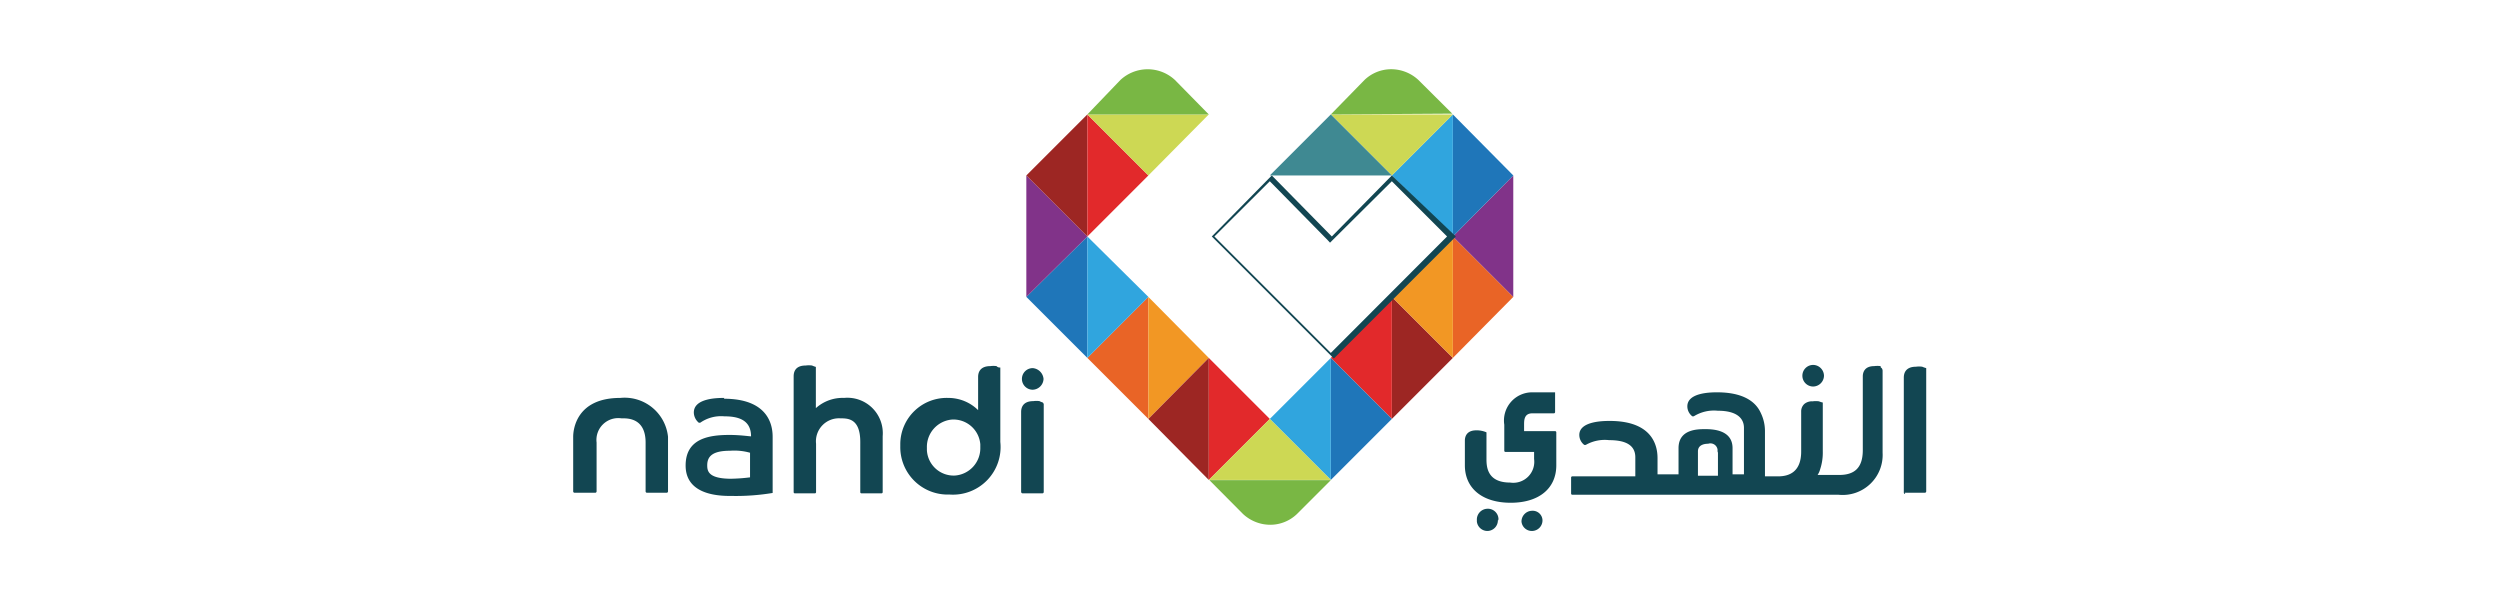 <svg id="Layer_1" data-name="Layer 1" xmlns="http://www.w3.org/2000/svg" viewBox="0 0 124.96 30"><polygon points="57.4 14.84 54.35 17.89 57.4 20.94 57.4 14.84" fill="#e96426"/><polygon points="54.35 11.82 51.3 14.84 54.35 17.89 54.35 11.82" fill="#1f76b9"/><polygon points="54.35 11.82 57.4 14.84 54.35 17.89 54.35 11.82" fill="#30a5de"/><polygon points="57.4 14.84 60.42 17.89 57.4 20.94 57.4 14.84" fill="#f29724"/><polygon points="51.3 8.77 54.35 11.82 51.3 14.84 51.3 8.77" fill="#813389"/><polygon points="54.35 5.72 51.3 8.77 54.35 11.82 54.35 5.72" fill="#9d2623"/><polygon points="54.35 5.72 57.4 8.77 54.35 11.82 54.35 5.72" fill="#e2292b"/><polygon points="60.42 5.72 57.4 8.77 54.35 5.72 60.42 5.72" fill="#cdd854"/><path d="M60.42,5.72,58.73,4A2,2,0,0,0,56,4L54.35,5.72Z" fill="#79b744"/><polygon points="60.42 23.99 57.4 20.94 60.42 17.89 60.42 23.99" fill="#9d2623"/><polygon points="60.42 23.99 63.47 20.94 60.42 17.89 60.42 23.99" fill="#e2292b"/><polygon points="69.57 14.84 72.62 17.89 69.57 20.94 69.57 14.84" fill="#9d2623"/><polygon points="72.62 11.82 75.64 14.84 72.62 17.89 72.62 11.82" fill="#e96426"/><polygon points="72.62 11.82 69.57 14.84 72.62 17.89 72.62 11.82" fill="#f29724"/><polygon points="69.57 14.84 66.52 17.89 69.57 20.94 69.57 14.84" fill="#e2292b"/><polygon points="75.64 8.77 72.62 11.82 75.64 14.84 75.64 8.77" fill="#813389"/><polygon points="72.62 5.72 75.64 8.77 72.62 11.82 72.62 5.72" fill="#1f76b9"/><polygon points="72.62 5.72 69.57 8.77 72.62 11.82 72.62 5.72" fill="#30a5de"/><polygon points="66.52 5.72 69.57 8.77 72.62 5.72 66.52 5.72" fill="#cdd854"/><path d="M66.52,5.72,68.2,4a1.93,1.93,0,0,1,1.33-.54A2,2,0,0,1,70.9,4l1.69,1.68Z" fill="#79b744"/><polygon points="66.52 23.99 69.57 20.94 66.52 17.89 66.52 23.99" fill="#1f76b9"/><polygon points="66.52 23.99 63.47 20.94 66.52 17.89 66.52 23.99" fill="#30a5de"/><polygon points="66.52 23.99 63.47 20.94 60.42 23.99 66.52 23.99" fill="#cdd854"/><polygon points="69.57 8.77 66.52 5.72 63.47 8.77 69.57 8.77" fill="#3f8992"/><path d="M66.52,24l-1.69,1.69a1.93,1.93,0,0,1-1.33.54,2,2,0,0,1-1.37-.54L60.45,24Z" fill="#79b744"/><path d="M69.57,9.06l2.76,2.76-5.81,5.82L60.7,11.82l2.77-2.76L66.36,12l.12.13.13-.13Zm0-.29-3,3.05-3-3.05-3,3.05,6.1,6.1,6.1-6.1Z" fill="#124652"/><path d="M77.73,19.61H76.62a1.41,1.41,0,0,0-1.43,1.62v1.3a.06.06,0,0,0,.06.06h1.43v.35a1.05,1.05,0,0,1-1.2,1.18c-1.15,0-1.18-.8-1.18-1.18V21.61s0,0,0,0a1.22,1.22,0,0,0-.51-.1c-.51,0-.57.35-.57.51v1.24c0,1.14.86,1.87,2.29,1.87s2.28-.73,2.28-1.87V21.61a.06.06,0,0,0-.06-.06H76.18v-.32c0-.22,0-.57.41-.57h1.08s.06,0,.06-.07v-1h0" fill="#124652"/><path d="M95.21,24.63h1a.07.07,0,0,0,.07-.07V18.4s0,0,0,0a1.59,1.59,0,0,1-.2-.07,1.09,1.09,0,0,0-.31,0c-.54,0-.61.35-.61.54v5.75s0,.07.07.07" fill="#124652"/><path d="M94,18.3a1.16,1.16,0,0,0-.32,0c-.51,0-.57.35-.57.51v3.69c0,.92-.45,1.24-1.18,1.24H90.85a.93.93,0,0,0,.13-.29,2.63,2.63,0,0,0,.13-.89V20.12s0,0,0,0a.93.93,0,0,1-.19-.06,1.19,1.19,0,0,0-.32,0,.59.59,0,0,0-.41.13.5.5,0,0,0-.16.38v2c0,1-.58,1.24-1.15,1.24h-.66V21.55a2.07,2.07,0,0,0-.2-.89c-.12-.26-.5-1.05-2.19-1.05-.28,0-1.49,0-1.49.7a.63.63,0,0,0,.25.5h.07a1.91,1.91,0,0,1,1.2-.28c1.24,0,1.31.63,1.31.86v2.32H86.6V22.4c0-.92-1-.95-1.37-.95s-1.33,0-1.33.95v1.31H82.85v-.77c0-.35,0-1.9-2.39-1.9-.28,0-1.52,0-1.52.7a.63.63,0,0,0,.25.5h.07A1.92,1.92,0,0,1,80.43,22c.83,0,1.31.25,1.31.86v.95H78.59a.06.06,0,0,0-.06.06v.8a.06.06,0,0,0,.06.06H91.9a2,2,0,0,0,2.2-2.1v-4.1s0,0,0,0,0-.12-.09-.16m-8.14,4.26v1.15h-1V22.56c0-.38.44-.38.51-.38a.36.36,0,0,1,.47.29s0,.06,0,.09" fill="#124652"/><path d="M91.17,18.78a.55.55,0,0,1-.54.54.54.54,0,1,1,0-1.08h0a.55.55,0,0,1,.54.54" fill="#124652"/><path d="M77.1,26a.53.53,0,0,1-.51.54h0a.52.52,0,0,1-.54-.47v0a.54.54,0,0,1,.54-.54.49.49,0,0,1,.51.51h0" fill="#124652"/><path d="M74.87,26a.53.53,0,0,1-.51.54h0a.53.53,0,0,1-.54-.47V26a.54.54,0,0,1,.51-.57.53.53,0,0,1,.57.51.09.09,0,0,0,0,.06" fill="#124652"/><path d="M36.21,19.89c-.32,0-1.53,0-1.53.73a.68.68,0,0,0,.25.51H35a1.82,1.82,0,0,1,1.21-.32c.66,0,1.33.16,1.33,1-.1,0-.54-.07-1.08-.07-1.05,0-2.19.19-2.19,1.53,0,1.56,1.87,1.52,2.35,1.52a11.23,11.23,0,0,0,2-.15s0,0,0-.07v-2.7c0-.35,0-1.94-2.44-1.94m.38,4c-1.15,0-1.21-.38-1.21-.67,0-.44.25-.73,1.14-.73a2.89,2.89,0,0,1,1,.1v1.23a8.68,8.68,0,0,1-1,.07" fill="#124652"/><path d="M42.21,19.89a2,2,0,0,0-1.43.51v-2s0,0,0-.06a1.46,1.46,0,0,1-.19-.07,1.16,1.16,0,0,0-.32,0c-.54,0-.6.35-.6.54V24.6a.06.06,0,0,0,.06.06h1a.06.06,0,0,0,.06-.06V22.18A1.15,1.15,0,0,1,42,20.91c.38,0,1,0,1,1.18V24.6a.06.06,0,0,0,.06.06h1a.06.06,0,0,0,.06-.06V21.8a1.77,1.77,0,0,0-1.94-1.91" fill="#124652"/><path d="M52.16,20.12a.53.53,0,0,1-.2-.07,1.09,1.09,0,0,0-.31,0c-.54,0-.61.35-.61.54v4a.08.08,0,0,0,.07.07h1a.07.07,0,0,0,.06-.07V20.18l-.06-.06" fill="#124652"/><path d="M31,19.89c-2.2,0-2.35,1.59-2.35,1.94v2.73a.07.07,0,0,0,.06.07h1.05a.07.07,0,0,0,.06-.07V22.12a1.09,1.09,0,0,1,1.24-1.21c.25,0,1.21-.06,1.21,1.21v2.44a.07.07,0,0,0,.06.07h1a.07.07,0,0,0,.06-.07V21.83A2.18,2.18,0,0,0,31,19.89" fill="#124652"/><path d="M52.16,18.94a.56.56,0,0,1-.54.54.54.54,0,0,1,0-1.08h0a.59.59,0,0,1,.54.54" fill="#124652"/><path d="M50,18.37c-.06,0-.12,0-.19-.07a1.09,1.09,0,0,0-.31,0c-.54,0-.61.35-.61.54V20.5a2.12,2.12,0,0,0-1.49-.61A2.32,2.32,0,0,0,45,22.18v.13a2.37,2.37,0,0,0,2.32,2.41h.16A2.38,2.38,0,0,0,50,22.09V18.37h0m-1,4a1.37,1.37,0,0,1-1.27,1.4,1.34,1.34,0,0,1-1.4-1.27v-.13a1.37,1.37,0,0,1,1.27-1.4A1.35,1.35,0,0,1,49,22.21v.13" fill="#124652"/></svg>